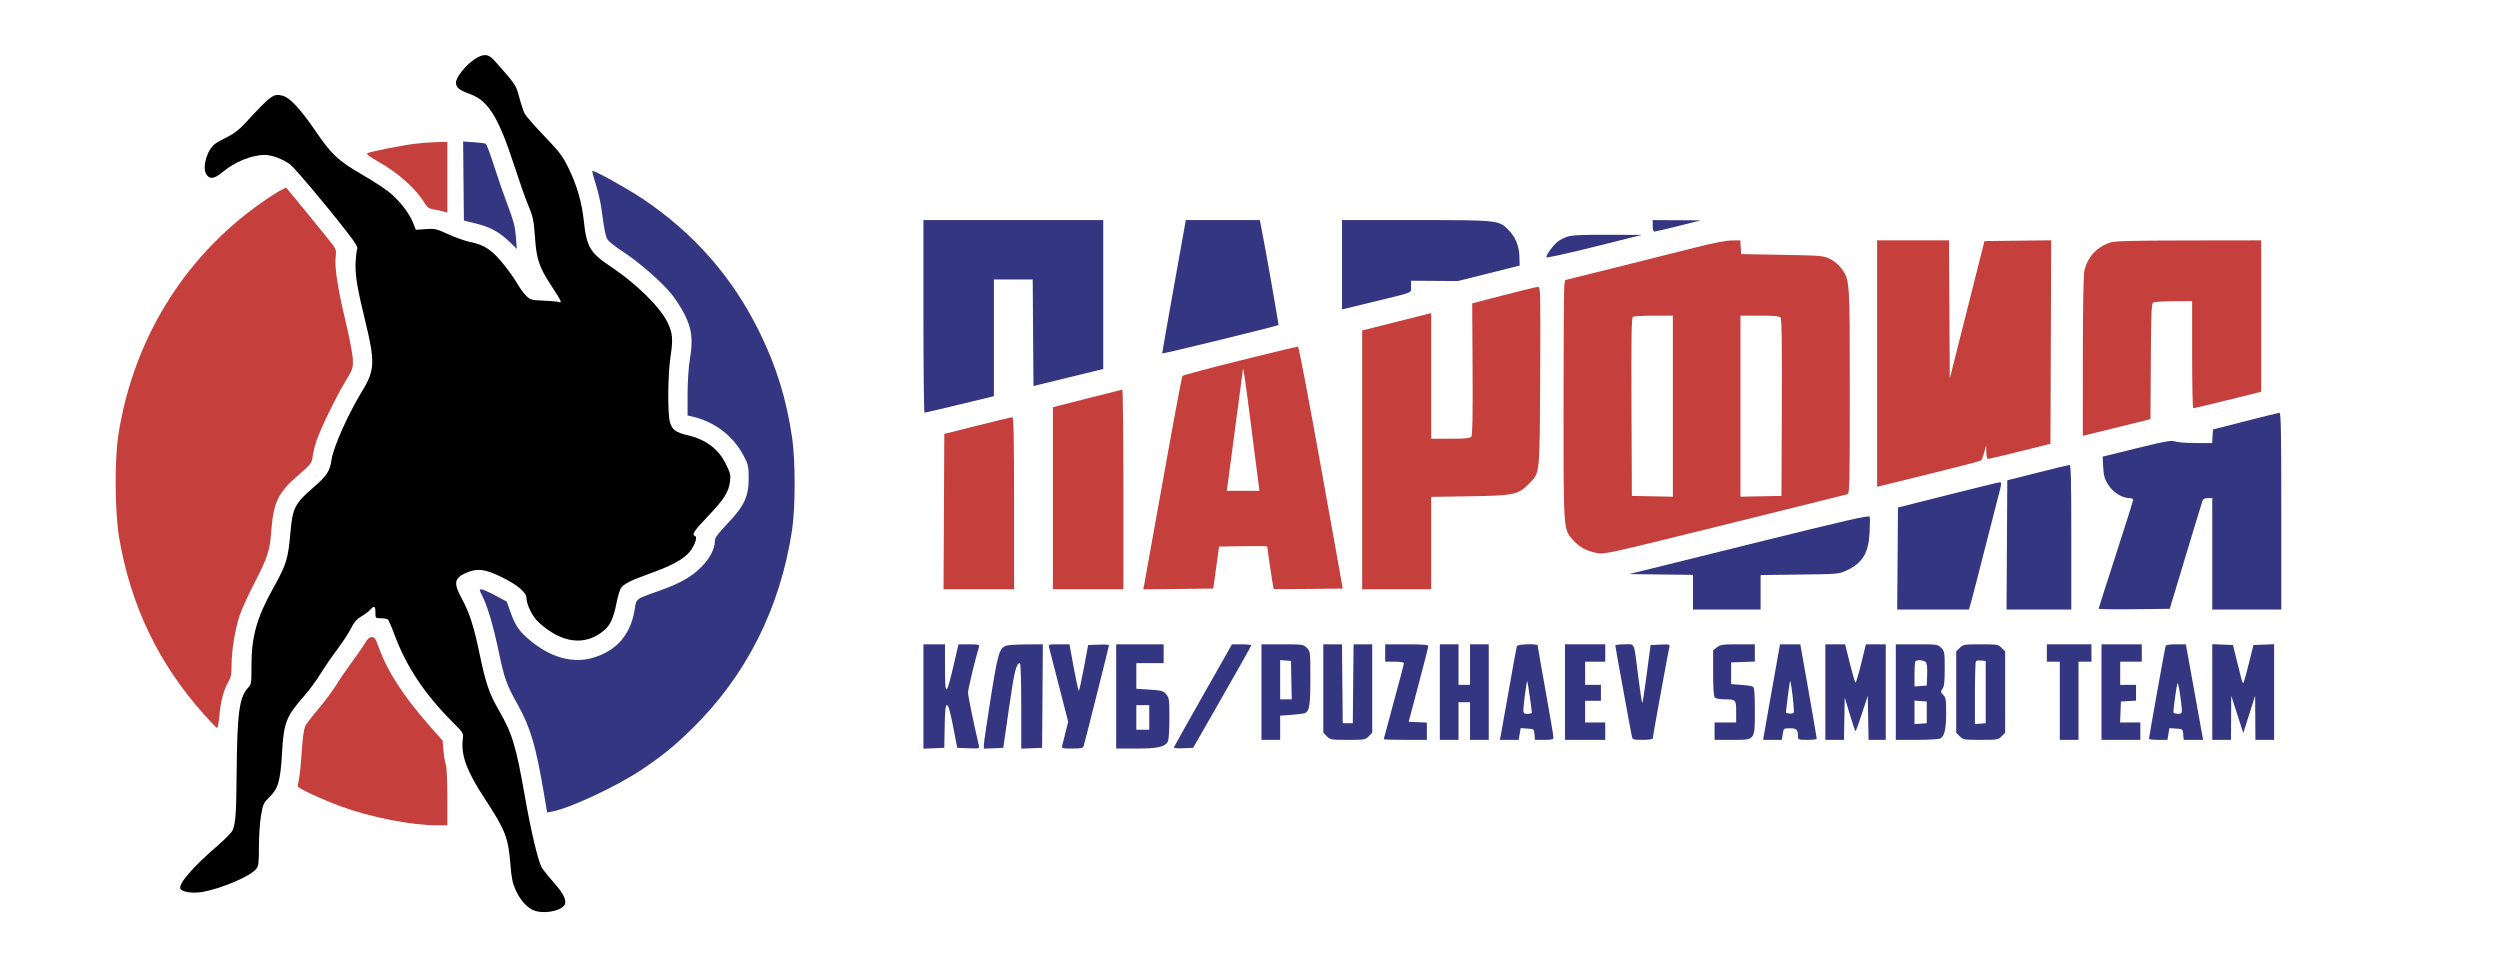 <?xml version="1.0" encoding="UTF-8"?> <svg xmlns="http://www.w3.org/2000/svg" width="278" height="109" viewBox="0 0 278 109" fill="none"> <path d="M102.686 35.179C102.686 41.068 102.74 45.888 102.806 45.89C102.872 45.892 104.635 45.48 106.725 44.974L110.523 44.055V37.564V31.074H112.681H114.838L114.88 37.001L114.922 42.928L118.801 41.979L122.68 41.031V32.752V24.473H112.683H102.686V35.179Z" fill="#353681"></path> <path d="M108.684 47.327L105.005 48.248L104.964 56.888L104.922 65.529H108.842H112.763V55.949C112.763 48.383 112.721 46.373 112.563 46.387C112.453 46.397 110.707 46.82 108.684 47.327Z" fill="#C5403C"></path> <path d="M120.88 44.311L117.082 45.281V55.405V65.529H121H124.919V54.419C124.919 48.309 124.865 43.317 124.799 43.325C124.733 43.333 122.97 43.777 120.88 44.311Z" fill="#C5403C"></path> <path fill-rule="evenodd" clip-rule="evenodd" d="M137.906 40.086C134.447 40.949 131.561 41.72 131.491 41.799C131.422 41.877 130.448 47.086 129.327 53.373C128.206 59.66 127.252 64.969 127.206 65.169L127.122 65.534L131.018 65.491L134.914 65.448L135.236 63.114L135.559 60.779L138.237 60.735C139.71 60.711 140.915 60.723 140.915 60.762C140.915 60.963 141.589 65.454 141.625 65.491C141.648 65.515 143.388 65.515 145.492 65.491L149.317 65.448L146.906 52.015C145.58 44.626 144.428 38.566 144.345 38.549C144.262 38.531 141.364 39.222 137.906 40.086ZM137.397 47.264C137.836 43.904 138.204 41.115 138.214 41.066C138.267 40.808 138.456 42.129 139.216 48.073L140.049 54.58H138.228H136.408L136.503 53.977C136.555 53.645 136.957 50.624 137.397 47.264Z" fill="#C5403C"></path> <path d="M130.545 31.839C129.821 35.89 129.23 39.248 129.233 39.302C129.237 39.387 142.031 36.261 142.165 36.142C142.21 36.102 140.705 27.549 140.261 25.318L140.092 24.473H135.977H131.863L130.545 31.839Z" fill="#353681"></path> <path d="M149.232 29.441V34.409L152.471 33.621C157.401 32.423 156.91 32.617 156.91 31.864V31.217L159.509 31.235L162.108 31.253L165.548 30.392L168.986 29.53L168.96 28.544C168.927 27.352 168.514 26.343 167.742 25.565C166.663 24.479 166.606 24.473 157.441 24.473H149.232V29.441Z" fill="#353681"></path> <path d="M167.227 32.82L163.708 33.73L163.75 41.038C163.78 46.299 163.74 48.406 163.61 48.565C163.474 48.73 162.902 48.784 161.289 48.784H159.149V41.8V34.816L155.31 35.782L151.472 36.749V51.139V65.529H155.31H159.149V60.39V55.252L163.428 55.186C168.382 55.11 168.808 55.02 170.024 53.789C171.254 52.543 171.208 52.984 171.266 41.821C171.315 32.359 171.304 31.88 171.032 31.894C170.875 31.902 169.162 32.319 167.227 32.82Z" fill="#C5403C"></path> <path fill-rule="evenodd" clip-rule="evenodd" d="M188.501 27.529C186.829 27.956 182.894 28.944 179.757 29.724L174.051 31.143L173.958 31.612C173.907 31.869 173.865 37.854 173.865 44.911C173.865 59.219 173.839 58.845 174.943 60.076C175.631 60.842 176.353 61.236 177.527 61.487C178.375 61.668 178.611 61.616 191.763 58.357C199.118 56.535 205.262 55.007 205.416 54.962C205.679 54.886 205.696 54.2 205.696 43.489C205.696 31.019 205.705 31.158 204.752 29.833C204.481 29.457 203.96 29.024 203.511 28.801C202.764 28.431 202.575 28.414 198.178 28.337L193.619 28.256L193.571 27.491L193.522 26.727L192.531 26.74C191.912 26.748 190.4 27.044 188.501 27.529ZM181.422 45.252C181.389 37.446 181.423 35.334 181.582 35.232C181.692 35.162 182.737 35.103 183.902 35.101L186.022 35.099V45.166V55.233L183.742 55.188L181.463 55.144L181.422 45.252ZM193.539 55.233V45.166V35.099H195.679C197.29 35.099 197.864 35.153 198 35.318C198.131 35.477 198.169 38.234 198.139 45.341L198.098 55.144L195.819 55.188L193.539 55.233Z" fill="#C5403C"></path> <path d="M174.274 26.323C173.927 26.447 173.46 26.686 173.235 26.854C172.739 27.224 171.885 28.408 171.967 28.612C171.999 28.693 174.401 28.165 177.304 27.439L182.583 26.119L178.744 26.108C175.831 26.099 174.753 26.151 174.274 26.323Z" fill="#353681"></path> <path d="M183.782 25.117C183.782 25.529 183.854 25.758 183.982 25.753C184.092 25.749 185.298 25.466 186.661 25.124L189.141 24.503L186.461 24.488L183.782 24.473V25.117Z" fill="#353681"></path> <path d="M194.513 60.529L181.171 63.838L184.716 63.882L188.261 63.925V65.854V67.783H192.02H195.779V65.864V63.946L200.137 63.892C204.447 63.839 204.506 63.834 205.376 63.419C207.134 62.583 207.796 61.466 207.903 59.16C207.94 58.358 207.945 57.594 207.913 57.461C207.866 57.264 205.39 57.832 194.513 60.529Z" fill="#353681"></path> <path d="M216.573 55.041L211.054 56.435L211.012 62.109L210.97 67.783H214.96H218.949L219.189 66.938C219.321 66.473 219.981 63.919 220.656 61.262C221.33 58.605 222.05 55.798 222.255 55.023C222.592 53.75 222.602 53.616 222.36 53.631C222.212 53.64 219.608 54.275 216.573 55.041Z" fill="#353681"></path> <path d="M208.735 40.431V54.135L209.08 54.044C209.269 53.994 211.842 53.362 214.798 52.638C217.754 51.915 220.231 51.268 220.303 51.201C220.375 51.135 220.531 50.727 220.648 50.294L220.863 49.509L220.877 50.274C220.887 50.774 220.961 51.036 221.091 51.032C221.201 51.028 222.803 50.648 224.65 50.187L228.009 49.348L228.051 38.034L228.092 26.721L224.382 26.764L220.673 26.807L218.743 34.455L216.813 42.103L216.771 34.415L216.73 26.727H212.732H208.735V40.431Z" fill="#C5403C"></path> <path d="M234.699 26.958C233.188 27.434 232.132 28.574 231.782 30.108C231.679 30.559 231.615 34.164 231.612 39.65L231.608 48.468L231.968 48.378C232.166 48.328 233.859 47.91 235.731 47.449L239.133 46.611L239.17 40.205C239.201 34.714 239.24 33.777 239.446 33.647C239.578 33.562 240.604 33.493 241.725 33.491L243.765 33.489V39.446C243.765 42.722 243.819 45.404 243.885 45.404C243.951 45.405 245.678 44.991 247.724 44.485L251.443 43.564V35.145V26.727L243.405 26.738C237.264 26.746 235.21 26.798 234.699 26.958Z" fill="#C5403C"></path> <path d="M226.57 52.563L223.211 53.408L223.169 60.595L223.127 67.783H226.728H230.329V59.733C230.329 53.39 230.286 51.686 230.129 51.7C230.019 51.709 228.417 52.098 226.57 52.563Z" fill="#353681"></path> <path d="M249.683 46.836L246.084 47.755L246.035 48.511L245.987 49.267H244.18C243.186 49.267 242.148 49.188 241.873 49.092C241.445 48.942 240.825 49.051 237.594 49.846L233.816 50.775L233.874 51.929C233.92 52.865 234.022 53.231 234.411 53.871C234.931 54.726 235.954 55.385 236.761 55.385C237.006 55.385 237.207 55.471 237.207 55.576C237.207 55.68 236.343 58.426 235.287 61.678C234.232 64.93 233.368 67.635 233.368 67.689C233.368 67.744 235.147 67.769 237.322 67.745L241.276 67.702L243.047 61.826C244.021 58.593 244.866 55.822 244.926 55.667C244.996 55.485 245.206 55.385 245.519 55.385H246.004V61.584V67.783H249.843H253.682V56.834C253.682 48.175 253.64 45.889 253.482 45.901C253.372 45.909 251.663 46.33 249.683 46.836Z" fill="#353681"></path> <path d="M102.686 77.45V83.253L103.845 83.206L105.005 83.159L105.049 80.784C105.084 78.918 105.14 78.409 105.31 78.409C105.461 78.409 105.664 79.125 105.985 80.784L106.445 83.159L107.689 83.206C108.915 83.252 108.932 83.247 108.846 82.884C108.287 80.507 107.644 77.364 107.645 77.007C107.645 76.651 108.435 73.352 108.861 71.929C108.936 71.678 108.815 71.647 107.764 71.647H106.582L106.144 73.539C105.215 77.553 105.085 77.627 105.085 74.142V71.647H103.885H102.686V77.45Z" fill="#353681"></path> <path d="M111.852 71.809C111.124 72.105 110.956 72.683 110.173 77.59C109.755 80.21 109.41 82.556 109.408 82.804L109.404 83.254L110.483 83.206L111.563 83.159L112.204 78.714C112.8 74.582 113.006 73.74 113.422 73.74C113.5 73.74 113.563 75.875 113.563 78.497V83.253L114.722 83.206L115.882 83.159L115.924 77.403L115.966 71.647L114.084 71.657C113.05 71.663 112.045 71.731 111.852 71.809Z" fill="#353681"></path> <path d="M116.662 72.009C116.714 72.209 117.212 74.147 117.769 76.318L118.781 80.264L118.498 81.389C118.343 82.008 118.175 82.678 118.126 82.877C118.038 83.228 118.071 83.239 119.227 83.239C120.223 83.239 120.433 83.193 120.504 82.957C120.674 82.396 123.32 71.863 123.32 71.749C123.32 71.685 122.798 71.654 122.16 71.68L121 71.727L120.529 74.263C120.27 75.658 120.014 76.799 119.961 76.799C119.908 76.799 119.654 75.64 119.396 74.223L118.927 71.647H117.747C116.602 71.647 116.57 71.657 116.662 72.009Z" fill="#353681"></path> <path fill-rule="evenodd" clip-rule="evenodd" d="M124.119 77.443V83.239H126.364C128.762 83.239 129.542 83.065 129.865 82.458C129.965 82.27 130.038 81.186 130.038 79.878C130.038 77.77 130.014 77.594 129.678 77.202C129.353 76.823 129.175 76.773 127.838 76.686L126.359 76.59V75.165V73.74H127.878H129.398V72.693V71.647H126.759H124.119V77.443ZM126.359 81.146V79.778V78.409H127.079H127.798V79.778V81.146H127.079H126.359Z" fill="#353681"></path> <path d="M133.797 77.292C132.037 80.395 130.573 83.006 130.542 83.094C130.507 83.194 130.903 83.236 131.581 83.207L132.677 83.159L135.902 77.523C137.676 74.424 139.133 71.834 139.141 71.768C139.149 71.701 138.669 71.648 138.075 71.648L136.996 71.65L133.797 77.292Z" fill="#353681"></path> <path fill-rule="evenodd" clip-rule="evenodd" d="M140.275 76.96V82.273H141.315H142.354V80.928V79.582L143.594 79.493C144.276 79.444 144.95 79.357 145.092 79.3C145.61 79.092 145.713 78.444 145.713 75.415C145.713 72.468 145.709 72.433 145.321 72.042C144.94 71.659 144.858 71.647 142.601 71.647H140.275V76.96ZM142.354 77.765V75.582V73.398L142.954 73.448L143.554 73.498L143.598 75.632L143.643 77.765H142.999H142.354Z" fill="#353681"></path> <path d="M147.153 76.565V81.483L147.546 81.878C147.919 82.254 148.032 82.273 149.872 82.273C151.712 82.273 151.825 82.254 152.199 81.878L152.591 81.483V76.565V71.647H151.554H150.517L150.474 76.034L150.432 80.422H149.872H149.312L149.27 76.034L149.227 71.647H148.19H147.153V76.565Z" fill="#353681"></path> <path d="M154.031 72.613V73.579H155.071C155.763 73.579 156.11 73.642 156.11 73.769C156.11 73.873 155.606 75.796 154.991 78.04C154.375 80.285 153.871 82.156 153.871 82.198C153.871 82.239 154.951 82.273 156.27 82.273H158.669V81.314V80.356L157.657 80.308L156.644 80.261L157.732 76.155C158.331 73.897 158.823 71.959 158.825 71.848C158.828 71.696 158.245 71.647 156.43 71.647H154.031V72.613Z" fill="#353681"></path> <path d="M160.109 76.96V82.273H161.149H162.188V80.18V78.087H162.828H163.468V80.18V82.273H164.508H165.548V76.96V71.647H164.508H163.468V73.901V76.155H162.828H162.188V73.901V71.647H161.149H160.109V76.96Z" fill="#353681"></path> <path fill-rule="evenodd" clip-rule="evenodd" d="M168.673 71.848C168.638 71.959 168.239 74.15 167.786 76.719C167.333 79.287 166.923 81.587 166.875 81.83L166.787 82.273H167.833H168.878L168.988 81.621L169.097 80.969L169.842 81.017C170.576 81.065 170.587 81.073 170.636 81.669L170.685 82.273H171.715C172.59 82.273 172.745 82.231 172.744 81.991C172.744 81.837 172.348 79.502 171.865 76.803C171.381 74.105 170.986 71.84 170.986 71.772C170.986 71.551 168.743 71.625 168.673 71.848ZM170.341 79.254C170.344 79.321 170.13 79.375 169.866 79.375L169.835 79.375C169.68 79.375 169.571 79.376 169.501 79.323C169.335 79.199 169.387 78.78 169.561 77.368L169.576 77.246C169.682 76.385 169.797 75.709 169.831 75.744C169.882 75.795 170.323 78.832 170.341 79.254Z" fill="#353681"></path> <path d="M174.025 76.96V82.273H176.264H178.504V81.307V80.341H177.384H176.264V79.134V77.926H177.144H178.024V77.04V76.155H177.144H176.264V74.867V73.579H177.384H178.504V72.613V71.647H176.264H174.025V76.96Z" fill="#353681"></path> <path d="M179.623 71.778C179.623 71.918 181.331 81.296 181.468 81.911C181.543 82.244 181.638 82.273 182.666 82.273C183.316 82.273 183.782 82.205 183.782 82.109C183.782 81.934 185.48 72.621 185.625 72.002C185.71 71.64 185.686 71.633 184.628 71.68L183.544 71.727L183.123 74.915C182.89 76.668 182.668 78.135 182.628 78.175C182.588 78.215 182.393 76.962 182.194 75.39C181.666 71.216 181.844 71.647 180.643 71.647C180.082 71.647 179.623 71.706 179.623 71.778Z" fill="#353681"></path> <path d="M190.922 71.981L190.5 72.314V74.847C190.5 76.601 190.559 77.438 190.692 77.572C190.798 77.678 191.26 77.765 191.719 77.765C193.035 77.765 193.06 77.791 193.06 79.151V80.341H191.86H190.66V81.307V82.273H192.573C195.215 82.273 195.139 82.37 195.139 79.032C195.139 77.18 195.085 76.461 194.939 76.366C194.829 76.294 194.235 76.199 193.619 76.155L192.5 76.075V74.867V73.659L193.819 73.613L195.139 73.566V72.606V71.647H193.241C191.563 71.647 191.294 71.686 190.922 71.981Z" fill="#353681"></path> <path fill-rule="evenodd" clip-rule="evenodd" d="M197.07 76.517C196.592 79.196 196.17 81.587 196.132 81.83L196.062 82.273H197.1H198.137L198.239 81.629C198.341 80.991 198.349 80.985 199.043 80.985C199.785 80.985 199.938 81.138 199.938 81.884C199.938 82.256 199.984 82.273 200.977 82.273C201.549 82.273 202.019 82.219 202.022 82.152C202.025 82.086 201.615 79.695 201.111 76.839L200.196 71.647H199.067L197.938 71.647L197.07 76.517ZM198.59 79.214C198.596 79.17 198.697 78.337 198.813 77.362C198.93 76.388 199.049 75.664 199.079 75.752C199.248 76.251 199.561 79.155 199.458 79.268C199.331 79.406 198.568 79.359 198.59 79.214Z" fill="#353681"></path> <path d="M202.977 76.96V82.273H204.012H205.048L205.092 79.92L205.136 77.567L205.696 79.437C206.004 80.465 206.292 81.306 206.336 81.306C206.38 81.306 206.704 80.418 207.055 79.334L207.695 77.362L207.739 79.818L207.784 82.273H208.739H209.695V76.96V71.647H208.592H207.488L206.96 73.81C206.67 75 206.383 75.943 206.323 75.906C206.263 75.868 205.981 74.895 205.697 73.742L205.179 71.647H204.078H202.977V76.96Z" fill="#353681"></path> <path fill-rule="evenodd" clip-rule="evenodd" d="M210.814 76.96V82.273H213.144C214.426 82.273 215.606 82.202 215.767 82.115C216.231 81.866 216.413 81.063 216.413 79.271C216.413 77.81 216.373 77.564 216.088 77.277C215.789 76.976 215.783 76.92 216.008 76.597C216.194 76.328 216.253 75.791 216.253 74.341C216.253 72.534 216.233 72.417 215.86 72.042C215.479 71.659 215.398 71.647 213.141 71.647H210.814V76.96ZM212.894 74.984C212.894 74.24 212.942 73.584 213 73.525C213.192 73.333 213.97 73.412 214.161 73.645C214.277 73.785 214.33 74.32 214.301 75.053L214.253 76.236L213.574 76.285L212.894 76.335V74.984ZM212.894 80.521V79.214V77.907L213.574 77.957L214.253 78.007V79.214V80.422L213.574 80.471L212.894 80.521Z" fill="#353681"></path> <path fill-rule="evenodd" clip-rule="evenodd" d="M217.925 72.042L217.532 72.437V76.96V81.483L217.925 81.878C218.299 82.254 218.412 82.273 220.252 82.273C222.092 82.273 222.205 82.254 222.578 81.878L222.971 81.483V76.96V72.437L222.578 72.042C222.205 71.666 222.092 71.647 220.252 71.647C218.412 71.647 218.299 71.666 217.925 72.042ZM219.612 77.077C219.612 75.183 219.663 73.581 219.726 73.518C219.789 73.454 220.059 73.424 220.326 73.451L220.811 73.498V76.96V80.422L220.212 80.472L219.612 80.522V77.077Z" fill="#353681"></path> <path d="M227.61 72.613V73.579H228.329H229.049V77.926V82.273H230.089H231.129V77.926V73.579H231.848H232.568V72.613V71.647H230.089H227.61V72.613Z" fill="#353681"></path> <path d="M233.688 76.96V82.273H235.847H238.007V81.307V80.341H236.88H235.753L235.8 79.174L235.847 78.007L236.687 77.958L237.527 77.909V77.032V76.155H236.647H235.767V74.867V73.579H236.967H238.166V72.613V71.647H235.927H233.688V76.96Z" fill="#353681"></path> <path fill-rule="evenodd" clip-rule="evenodd" d="M240.812 71.848C240.737 72.082 238.966 81.973 238.966 82.152C238.966 82.219 239.428 82.273 239.992 82.273H241.017L241.127 81.621L241.236 80.969L241.981 81.017C242.716 81.065 242.726 81.073 242.775 81.669L242.824 82.273H243.906H244.987L244.027 76.96L243.068 71.647H241.972C241.235 71.647 240.855 71.713 240.812 71.848ZM241.685 79.174C241.685 78.771 242.038 76.229 242.127 75.994C242.177 75.861 242.308 76.404 242.418 77.201L242.427 77.27C242.632 78.755 242.692 79.193 242.522 79.321C242.451 79.375 242.34 79.375 242.182 79.375H242.165C241.888 79.375 241.685 79.29 241.685 79.174Z" fill="#353681"></path> <path d="M246.004 76.953V82.273H247.044H248.084L248.1 79.818L248.116 77.362L248.784 79.441L249.452 81.52L250.111 79.441L250.771 77.362L250.787 79.818L250.803 82.273H251.842H252.882V76.953V71.633L251.732 71.68L250.582 71.727L250.069 73.791C249.786 74.926 249.516 75.894 249.467 75.943C249.419 75.992 249.327 75.824 249.263 75.57C249.199 75.316 248.958 74.348 248.726 73.418L248.305 71.727L247.154 71.68L246.004 71.633V76.953Z" fill="#353681"></path> <path d="M66.242 20.46C66.499 21.265 66.782 22.478 66.872 23.157C67.196 25.611 67.332 26.288 67.579 26.667C67.718 26.88 68.458 27.46 69.225 27.957C71.001 29.108 73.512 31.29 74.642 32.664C75.124 33.25 75.803 34.31 76.152 35.018C76.945 36.63 77.073 37.755 76.713 39.968C76.563 40.89 76.458 42.496 76.458 43.869V46.202L76.898 46.3C79.448 46.867 81.546 48.465 82.723 50.736C83.211 51.678 83.255 51.882 83.253 53.212C83.251 55.223 82.744 56.294 80.868 58.254C79.9 59.264 79.497 59.802 79.497 60.083C79.497 61.019 78.964 62.066 77.984 63.054C76.912 64.135 75.629 64.867 73.419 65.654C71.608 66.3 71.036 66.469 70.802 66.849C70.669 67.066 70.646 67.35 70.566 67.829C70.11 70.56 68.615 72.308 66.046 73.113C63.773 73.825 61.286 73.16 58.943 71.215C57.736 70.213 57.292 69.567 56.748 68.018L56.354 66.897L55.089 66.219C54.394 65.845 53.697 65.537 53.541 65.534C53.281 65.529 53.286 65.583 53.605 66.213C54.209 67.406 54.817 69.441 55.422 72.304C56.102 75.521 56.3 76.076 57.586 78.389C58.994 80.924 59.586 82.932 60.479 88.202L60.842 90.348L61.412 90.241C63.347 89.88 68.515 87.471 71.249 85.655C73.519 84.147 74.896 83.038 76.838 81.151C82.934 75.228 86.767 67.649 88.08 58.928C88.46 56.401 88.459 51.181 88.077 48.623C87.442 44.373 86.364 40.858 84.544 37.111C81.541 30.927 77.24 25.987 71.499 22.131C69.814 21 66.225 18.999 65.878 18.999C65.821 18.998 65.985 19.656 66.242 20.46Z" fill="#353681"></path> <path d="M30.063 21.866C20.941 27.853 14.897 37.312 13.167 48.307C12.726 51.106 12.769 56.98 13.25 59.804C14.539 67.368 17.638 73.817 22.696 79.457C23.41 80.253 24.057 80.925 24.133 80.951C24.209 80.977 24.322 80.409 24.384 79.69C24.527 78.042 24.859 76.747 25.361 75.885C25.686 75.327 25.753 74.998 25.753 73.953C25.754 72.331 26.134 69.989 26.647 68.44C26.87 67.769 27.617 66.13 28.307 64.799C29.72 62.074 30.007 61.21 30.149 59.249C30.394 55.875 30.889 54.815 33.12 52.882C34.591 51.607 34.668 51.508 34.768 50.768C34.826 50.341 35.016 49.557 35.191 49.026C35.62 47.724 37.416 44.036 38.437 42.361C39.22 41.076 39.264 40.946 39.237 39.994C39.222 39.432 38.855 37.509 38.406 35.634C37.539 32.016 37.18 29.637 37.332 28.523C37.409 27.955 37.359 27.724 37.071 27.314C36.801 26.931 32.466 21.607 31.84 20.89C31.782 20.824 30.982 21.263 30.063 21.866Z" fill="#C5403C"></path> <path d="M51.542 20.131L51.585 24.527L52.945 24.862C54.524 25.251 55.542 25.809 56.666 26.899L57.469 27.678L57.365 26.308C57.282 25.217 57.101 24.519 56.481 22.893C56.053 21.77 55.363 19.782 54.949 18.476C54.534 17.169 54.117 16.053 54.023 15.994C53.929 15.936 53.323 15.853 52.676 15.812L51.5 15.736L51.542 20.131Z" fill="#353681"></path> <path d="M46.307 15.966C44.852 16.131 41.169 16.855 40.84 17.04C40.691 17.124 41.046 17.401 41.959 17.913C44.314 19.233 46.308 21.025 47.299 22.714C47.495 23.048 47.736 23.208 48.14 23.27C48.451 23.318 48.94 23.421 49.226 23.497L49.746 23.637V19.708V15.778L48.666 15.8C48.072 15.811 47.01 15.886 46.307 15.966Z" fill="#C5403C"></path> <path d="M40.58 71.526C40.361 71.902 39.722 72.826 39.161 73.579C38.6 74.332 37.807 75.491 37.398 76.155C36.988 76.819 36.105 78.005 35.436 78.791C34.766 79.576 34.102 80.445 33.961 80.721C33.787 81.058 33.657 81.959 33.562 83.479C33.484 84.719 33.35 86.082 33.265 86.507C33.18 86.933 33.11 87.351 33.11 87.439C33.11 87.645 35.733 88.866 37.889 89.664C41.131 90.864 45.729 91.772 48.554 91.772H49.746V88.643C49.746 86.922 49.674 85.324 49.586 85.091C49.498 84.859 49.378 84.148 49.319 83.511L49.213 82.354L47.725 80.663C44.802 77.342 43.059 74.628 42.065 71.848C41.767 71.016 41.642 70.842 41.342 70.842C41.084 70.842 40.863 71.04 40.58 71.526Z" fill="#C5403C"></path> <path d="M52.736 6.614C51.771 7.257 50.705 8.6 50.705 9.173C50.705 9.739 51.033 10.007 52.298 10.472C54.303 11.209 55.428 13.033 57.173 18.378C57.741 20.118 58.399 22.002 58.635 22.564C59.288 24.119 59.35 24.402 59.497 26.485C59.662 28.829 59.962 29.712 61.29 31.747C62.463 33.545 62.542 33.723 62.107 33.584C61.929 33.527 61.16 33.457 60.397 33.428C59.12 33.381 58.973 33.34 58.526 32.91C58.26 32.653 57.831 32.073 57.575 31.622C57.318 31.171 56.679 30.254 56.154 29.584C54.767 27.814 53.921 27.234 52.225 26.892C51.697 26.786 50.627 26.407 49.847 26.049C48.527 25.443 48.354 25.403 47.337 25.477L46.246 25.555L45.912 24.727C45.472 23.635 44.365 22.235 43.226 21.33C42.721 20.928 41.344 20.04 40.167 19.356C37.588 17.859 36.831 17.142 35.03 14.49C33.477 12.204 32.23 10.861 31.472 10.658C30.401 10.371 30.23 10.495 27.18 13.786C26.602 14.41 25.955 14.907 25.343 15.198C24.824 15.446 24.198 15.792 23.952 15.969C23.058 16.609 22.475 18.486 22.91 19.32C23.25 19.971 23.82 19.919 24.726 19.156C26.092 18.005 28.002 17.227 29.463 17.227C30.222 17.227 31.517 17.715 32.248 18.276C32.805 18.704 36.266 22.814 38.607 25.828C39.486 26.961 39.809 27.495 39.723 27.678C39.656 27.819 39.576 28.491 39.543 29.171C39.477 30.577 39.721 32.055 40.643 35.821C41.703 40.152 41.663 41.215 40.358 43.339C38.745 45.966 37.066 49.708 36.866 51.126C36.683 52.414 36.357 52.902 34.745 54.297C32.796 55.985 32.525 56.527 32.296 59.196C32.04 62.177 31.861 62.748 30.32 65.514C28.549 68.692 27.952 70.856 27.962 74.062C27.968 75.965 27.948 76.096 27.589 76.477C26.616 77.508 26.375 79.278 26.316 85.815C26.273 90.488 26.211 91.422 25.883 92.29C25.793 92.531 25.062 93.291 24.26 93.981C21.414 96.427 19.762 98.349 20.073 98.854C20.289 99.207 21.463 99.368 22.498 99.186C24.624 98.813 27.856 97.435 28.482 96.633C28.753 96.287 28.792 95.97 28.792 94.126C28.792 92.964 28.898 91.405 29.029 90.661C29.25 89.396 29.311 89.264 29.978 88.62C30.932 87.7 31.181 86.829 31.356 83.803C31.558 80.293 31.785 79.717 33.923 77.274C34.43 76.695 35.217 75.617 35.672 74.879C36.126 74.142 36.959 72.93 37.523 72.186C38.087 71.442 38.761 70.409 39.021 69.891C39.373 69.189 39.669 68.846 40.181 68.544C40.559 68.321 41.006 67.986 41.173 67.799C41.615 67.308 41.748 67.379 41.748 68.105C41.748 68.741 41.755 68.749 42.348 68.751C42.678 68.753 43.023 68.807 43.116 68.872C43.209 68.937 43.523 69.642 43.815 70.439C45.151 74.092 47.202 77.179 50.433 80.401C51.541 81.506 51.542 81.508 51.459 82.252C51.26 84.021 51.908 85.764 53.884 88.776C56.206 92.318 56.516 93.111 56.759 96.149C56.878 97.622 57.002 98.233 57.336 98.967C57.828 100.052 58.565 100.894 59.298 101.21C60.549 101.751 62.862 101.199 62.862 100.36C62.862 99.775 62.49 99.154 61.41 97.938C60.876 97.336 60.34 96.656 60.219 96.426C59.811 95.647 59.033 92.35 58.381 88.633C57.377 82.909 56.959 81.531 55.422 78.89C54.426 77.179 54.008 75.951 53.356 72.83C52.684 69.608 52.22 68.16 51.347 66.559C50.419 64.858 50.508 64.292 51.794 63.719C53.072 63.15 53.959 63.26 55.892 64.228C57.595 65.079 58.543 65.89 58.543 66.494C58.543 67.218 59.213 68.575 59.869 69.178C62.445 71.549 65.068 71.882 67.168 70.103C67.862 69.515 68.216 68.748 68.536 67.139C68.686 66.386 68.911 65.608 69.037 65.41C69.33 64.947 70.117 64.548 72.255 63.78C74.512 62.969 75.761 62.319 76.5 61.571C77.156 60.908 77.633 59.724 77.291 59.61C76.88 59.472 77.154 59.053 78.755 57.369C80.553 55.478 81.025 54.729 81.18 53.517C81.27 52.821 81.213 52.592 80.696 51.556C79.872 49.908 78.478 48.868 76.456 48.394C75.155 48.088 74.752 47.795 74.505 46.974C74.216 46.016 74.26 41.56 74.578 39.526C74.856 37.748 74.789 37.009 74.248 35.884C73.419 34.161 70.759 31.539 67.933 29.66C65.62 28.122 65.231 27.464 64.919 24.561C64.695 22.47 64.147 20.584 63.212 18.678C62.558 17.345 62.215 16.892 60.525 15.13C59.459 14.02 58.477 12.897 58.343 12.634C58.209 12.371 57.938 11.556 57.742 10.823C57.371 9.433 57.384 9.453 54.969 6.722C54.296 5.961 53.755 5.934 52.736 6.614Z" fill="black"></path> </svg> 